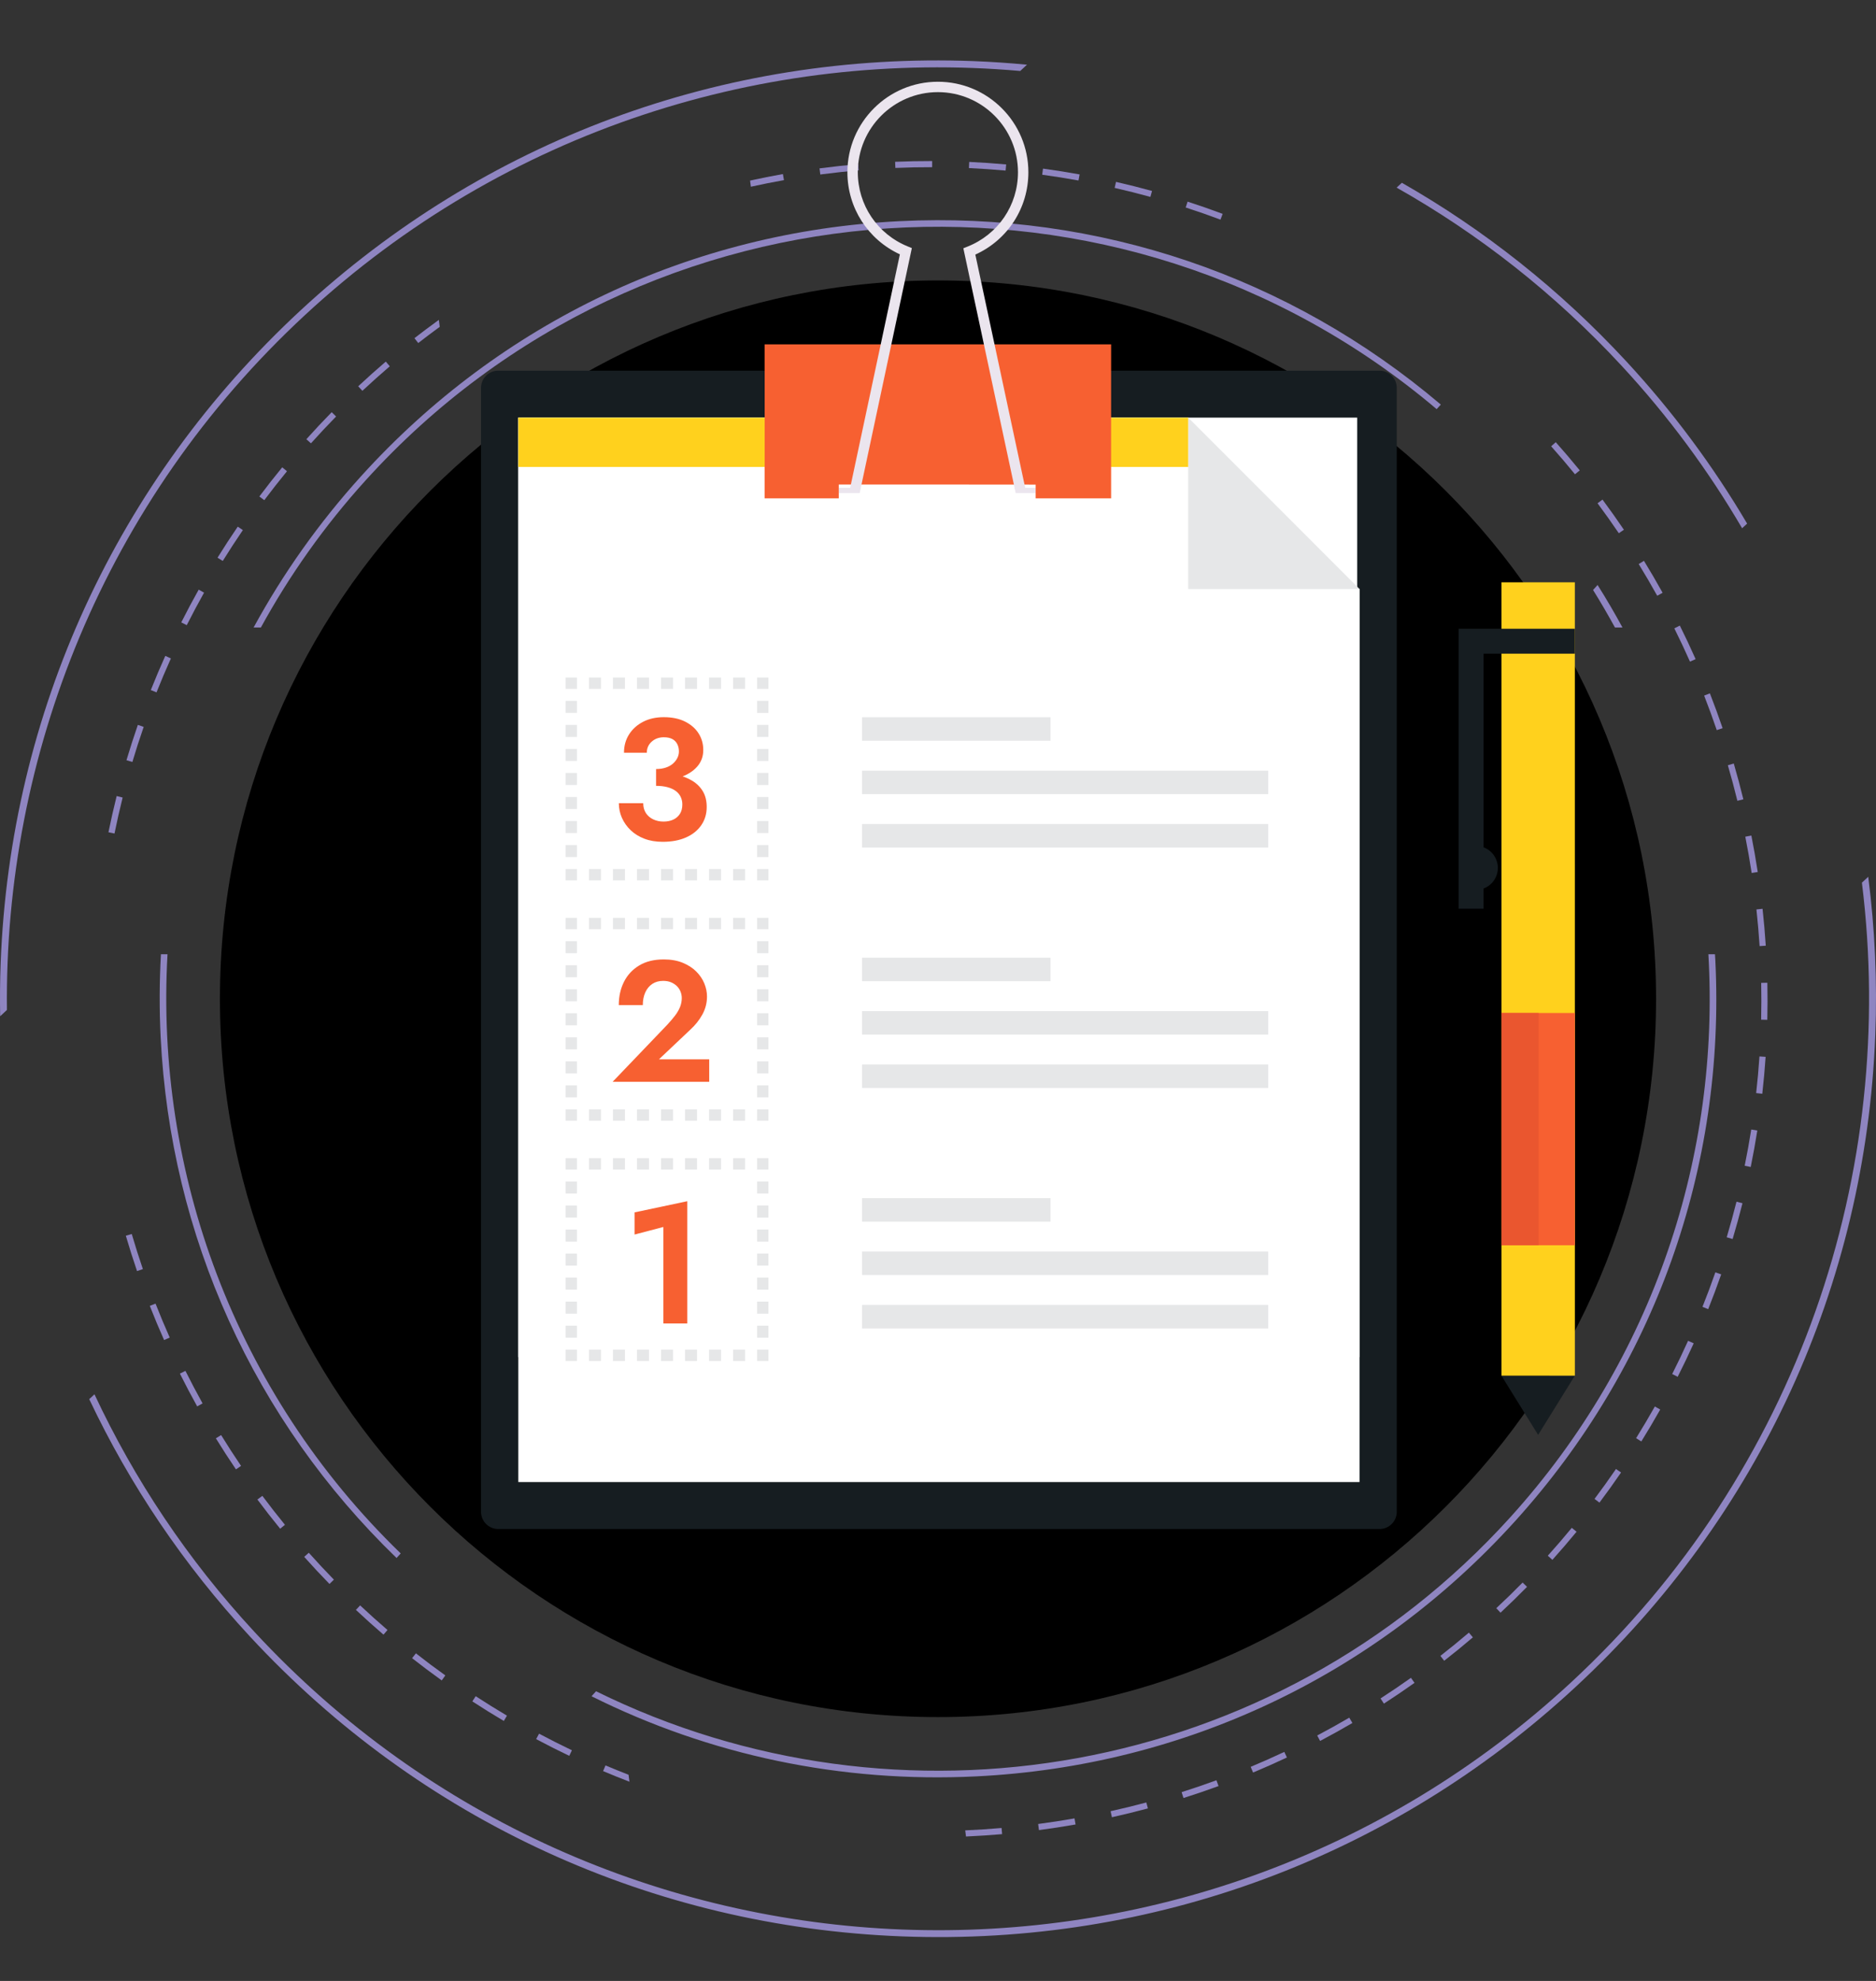 <?xml version="1.0" encoding="utf-8"?>
<!DOCTYPE svg PUBLIC "-//W3C//DTD SVG 1.1//EN" "http://www.w3.org/Graphics/SVG/1.1/DTD/svg11.dtd">
<svg version="1.1" id="Warstwa_1" xmlns="http://www.w3.org/2000/svg" xmlns:xlink="http://www.w3.org/1999/xlink" x="0px" y="0px"
	 width="265.262px" height="280px" viewBox="468.723 0 265.262 280" enable-background="new 468.723 0 265.262 280"
	 xml:space="preserve">
<rect x="468.723" y="0" width="265.262" height="280" fill="#333333" stroke="none"/>
<g>
	<g>
		<path fill="#8F85C1" class="fill_2" d="M469.704,142.755c-0.415-35.94,13.752-71.921,42.133-98.212c28.384-26.292,65.341-37.669,101.144-34.511
			l0.957-0.887c-2.492-0.235-4.999-0.409-7.521-0.505c-35.4-1.353-69.21,11.16-95.199,35.234
			c-25.99,24.075-41.049,56.832-42.402,92.232c-0.097,2.521-0.115,5.033-0.071,7.538L469.704,142.755z"/>
		<path fill="#8F85C1" class="fill_2" d="M715.054,74.667l0.707-0.657c-4.808-8.155-10.523-15.855-17.113-22.967
			c-9.371-10.116-20.062-18.568-31.706-25.208l-0.74,0.686c11.548,6.522,22.295,14.903,31.778,25.141
			C704.627,58.833,710.308,66.556,715.054,74.667z"/>
		<path fill="#8F85C1" class="fill_2" d="M731.992,124.763c5.054,40.669-8.835,83.125-41.127,113.042c-53.283,49.357-136.786,46.165-186.144-7.119
			c-9.485-10.237-17.02-21.595-22.64-33.606l-0.742,0.686c5.733,12.117,13.342,23.422,22.714,33.538
			c24.075,25.991,56.83,41.049,92.23,42.401c35.401,1.354,69.211-11.157,95.201-35.235c25.99-24.073,41.048-56.829,42.402-92.231
			c0.288-7.526-0.057-14.98-1-22.304L731.992,124.763z"/>
	</g>
	<g>
		<path fill="#8F85C1" class="fill_2" d="M505.612,88.694c4.025-7.342,8.956-14.334,14.818-20.806c39.583-43.708,106.764-47.882,151.433-10.056
			l0.587-0.647c-21.38-18.126-48.41-27.316-76.541-25.923c-29.358,1.454-56.394,14.253-76.125,36.042
			c-5.971,6.593-11.05,13.773-15.201,21.391L505.612,88.694L505.612,88.694z"/>
		<path fill="#8F85C1" class="fill_2" d="M492.409,134.881h-0.931c-0.215,3.883-0.234,7.798-0.039,11.735c1.393,28.129,13.208,54.122,33.358,73.605
			l0.586-0.648C501.803,196.746,490.668,165.571,492.409,134.881z"/>
		<path fill="#8F85C1" class="fill_2" d="M698.137,88.694c-1.106-2.037-2.281-4.041-3.519-6.008l-0.64,0.707c1.087,1.743,2.114,3.512,3.095,5.301
			C697.073,88.694,698.137,88.694,698.137,88.694z"/>
		<path fill="#8F85C1" class="fill_2" d="M711.216,134.881h-0.931c1.632,28.209-7.587,57.029-28.01,79.581
			c-33.46,36.947-86.639,45.634-129.27,24.593l-0.64,0.707c16.681,8.322,35.301,12.271,54.432,11.323
			c29.359-1.453,56.393-14.254,76.126-36.04c19.731-21.786,29.798-49.955,28.344-79.314
			C711.251,135.448,711.232,135.164,711.216,134.881z"/>
	</g>
	<g>
		<path fill="#8F85C1" class="fill_2" d="M645.903,250.544c1.605-0.671,3.216-1.385,4.788-2.127l-0.371-0.789c-1.56,0.735-3.16,1.446-4.753,2.111
			L645.903,250.544z"/>
		<path fill="#8F85C1" class="fill_2" d="M505.817,211.435l-0.698,0.52c1.039,1.395,2.122,2.784,3.219,4.125l0.675-0.552
			C507.925,214.196,506.851,212.819,505.817,211.435z"/>
		<path fill="#8F85C1" class="fill_2" d="M499.989,202.846l-0.743,0.457c0.91,1.476,1.864,2.954,2.84,4.389l0.721-0.489
			C501.839,205.778,500.891,204.311,499.989,202.846z"/>
		<path fill="#8F85C1" class="fill_2" d="M487.352,174.424l-0.836,0.245c0.489,1.673,1.023,3.353,1.584,4.995l0.824-0.281
			C488.367,177.751,487.839,176.082,487.352,174.424z"/>
		<path fill="#8F85C1" class="fill_2" d="M519.645,226.92l-0.596,0.636c1.266,1.187,2.577,2.365,3.898,3.5l0.567-0.659
			C522.202,229.269,520.9,228.099,519.645,226.92z"/>
		<path fill="#8F85C1" class="fill_2" d="M494.941,193.768l-0.781,0.389c0.777,1.554,1.6,3.115,2.444,4.635l0.762-0.425
			C496.528,196.86,495.711,195.311,494.941,193.768z"/>
		<path fill="#8F85C1" class="fill_2" d="M490.716,184.265l-0.811,0.319c0.636,1.62,1.315,3.245,2.021,4.832l0.795-0.353
			C492.023,187.487,491.347,185.874,490.716,184.265z"/>
		<path fill="#8F85C1" class="fill_2" d="M636.064,254.147c1.659-0.525,3.326-1.094,4.959-1.691l-0.3-0.818c-1.619,0.593-3.276,1.159-4.922,1.678
			L636.064,254.147z"/>
		<path fill="#8F85C1" class="fill_2" d="M615.515,257.817l0.113,0.865c1.725-0.227,3.467-0.495,5.179-0.796l-0.15-0.859
			C618.955,257.327,617.226,257.593,615.515,257.817z"/>
		<path fill="#8F85C1" class="fill_2" d="M625.758,256.012l0.187,0.851c1.699-0.377,3.411-0.796,5.089-1.246l-0.225-0.841
			C629.143,255.222,627.445,255.639,625.758,256.012z"/>
		<path fill="#8F85C1" class="fill_2" d="M527.53,233.696l-0.538,0.686c1.368,1.075,2.779,2.133,4.191,3.144l0.508-0.708
			C530.288,235.815,528.889,234.763,527.53,233.696z"/>
		<path fill="#8F85C1" class="fill_2" d="M535.985,239.757l-0.476,0.73c1.457,0.951,2.955,1.881,4.453,2.766l0.442-0.75
			C538.92,241.623,537.433,240.701,535.985,239.757z"/>
		<path fill="#8F85C1" class="fill_2" d="M557.598,250.858c-1.093-0.426-2.185-0.863-3.259-1.319l-0.34,0.803c1.226,0.522,2.478,1.019,3.727,1.5
			L557.598,250.858z"/>
		<path fill="#8F85C1" class="fill_2" d="M544.944,245.052l-0.41,0.768c1.537,0.819,3.111,1.616,4.682,2.365l0.375-0.787
			C548.032,246.655,546.469,245.864,544.944,245.052z"/>
		<path fill="#8F85C1" class="fill_2" d="M512.387,219.48l-0.65,0.581c1.157,1.295,2.359,2.583,3.573,3.828l0.623-0.609
			C514.729,222.045,513.536,220.767,512.387,219.48z"/>
		<path fill="#8F85C1" class="fill_2" d="M509.302,66.609l-0.673-0.553c-1.106,1.347-2.194,2.734-3.235,4.122l0.698,0.523
			C507.125,69.322,508.206,67.946,509.302,66.609z"/>
		<path fill="#8F85C1" class="fill_2" d="M523.273,51.113c-1.319,1.127-2.632,2.301-3.903,3.489l0.595,0.637c1.262-1.179,2.565-2.345,3.873-3.464
			L523.273,51.113z"/>
		<path fill="#8F85C1" class="fill_2" d="M515.624,58.261c-1.214,1.239-2.42,2.525-3.582,3.82l0.649,0.582c1.155-1.286,2.35-2.563,3.556-3.792
			L515.624,58.261z"/>
		<path fill="#8F85C1" class="fill_2" d="M530.773,45.215c-1.163,0.842-2.321,1.705-3.449,2.585l0.537,0.686c0.995-0.777,2.015-1.54,3.04-2.288
			L530.773,45.215z"/>
		<path fill="#8F85C1" class="fill_2" d="M579.573,25.461l-0.152-0.858c-1.545,0.273-3.1,0.586-4.639,0.922l0.113,0.867
			C576.445,26.052,578.015,25.738,579.573,25.461z"/>
		<path fill="#8F85C1" class="fill_2" d="M605.201,258.72l0.112,0.867c1.698-0.077,3.416-0.188,5.107-0.335l-0.076-0.869
			C608.641,258.532,606.909,258.645,605.201,258.72z"/>
		<path fill="#8F85C1" class="fill_2" d="M502.343,74.439c-0.981,1.435-1.944,2.914-2.862,4.391l0.74,0.46c0.911-1.467,1.867-2.934,2.841-4.361
			L502.343,74.439z"/>
		<path fill="#8F85C1" class="fill_2" d="M496.817,83.346c-0.85,1.516-1.68,3.073-2.464,4.629l0.777,0.392c0.779-1.545,1.603-3.09,2.446-4.595
			L496.817,83.346z"/>
		<path fill="#8F85C1" class="fill_2" d="M485.218,112.519c-0.423,1.69-0.813,3.414-1.16,5.123l0.855,0.174c0.344-1.696,0.732-3.408,1.152-5.085
			L485.218,112.519z"/>
		<path fill="#8F85C1" class="fill_2" d="M492.094,92.709c-0.715,1.588-1.403,3.213-2.046,4.831l0.808,0.322c0.639-1.605,1.323-3.219,2.032-4.795
			L492.094,92.709z"/>
		<path fill="#8F85C1" class="fill_2" d="M488.216,102.459c-0.571,1.645-1.113,3.326-1.611,4.996l0.835,0.249c0.494-1.657,1.031-3.326,1.599-4.96
			L488.216,102.459z"/>
		<path fill="#8F85C1" class="fill_2" d="M713.712,175.135c0.5-1.673,0.969-3.375,1.393-5.062l-0.846-0.213c-0.42,1.674-0.888,3.366-1.383,5.026
			L713.712,175.135z"/>
		<path fill="#8F85C1" class="fill_2" d="M707.682,93.52l0.797-0.352c-0.705-1.589-1.454-3.184-2.231-4.742l-0.779,0.388
			C706.239,90.361,706.983,91.945,707.682,93.52z"/>
		<path fill="#8F85C1" class="fill_2" d="M691.422,67.037l0.676-0.551c-1.099-1.348-2.241-2.688-3.395-3.984l-0.65,0.581
			C689.198,64.368,690.331,65.699,691.422,67.037z"/>
		<path fill="#8F85C1" class="fill_2" d="M655.381,246.08c1.533-0.806,3.071-1.662,4.567-2.538l-0.44-0.753c-1.486,0.871-3.011,1.717-4.534,2.519
			L655.381,246.08z"/>
		<path fill="#8F85C1" class="fill_2" d="M697.618,75.369l0.721-0.488c-0.972-1.437-1.991-2.872-3.026-4.265l-0.7,0.52
			C695.641,72.518,696.651,73.941,697.618,75.369z"/>
		<path fill="#8F85C1" class="fill_2" d="M600.528,23.633l0.001-0.871c-1.737-0.004-3.499,0.033-5.239,0.106l0.037,0.87
			C597.054,23.665,598.803,23.629,600.528,23.633z"/>
		<path fill="#8F85C1" class="fill_2" d="M584.713,24.667l0.253-0.034c1.717-0.224,3.458-0.413,5.173-0.56l-0.076-0.869
			c-1.727,0.149-3.479,0.34-5.21,0.566l-0.252,0.033L584.713,24.667z"/>
		<path fill="#8F85C1" class="fill_2" d="M610.915,24.111l0.079-0.868c-1.732-0.157-3.492-0.277-5.228-0.357l-0.04,0.87
			C607.453,23.836,609.197,23.955,610.915,24.111z"/>
		<path fill="#8F85C1" class="fill_2" d="M641.297,31.045l0.307-0.816c-1.637-0.611-3.304-1.195-4.957-1.729l-0.27,0.829
			C638.018,29.859,639.672,30.437,641.297,31.045z"/>
		<path fill="#8F85C1" class="fill_2" d="M631.386,27.832l0.231-0.841c-1.674-0.462-3.389-0.893-5.093-1.282l-0.192,0.85
			C628.02,26.943,629.722,27.373,631.386,27.832z"/>
		<path fill="#8F85C1" class="fill_2" d="M621.22,25.512l0.157-0.857c-1.714-0.312-3.456-0.588-5.175-0.821l-0.117,0.863
			C617.793,24.928,619.522,25.203,621.22,25.512z"/>
		<path fill="#8F85C1" class="fill_2" d="M703.05,84.21l0.76-0.423c-0.843-1.519-1.729-3.038-2.635-4.515l-0.744,0.456
			C701.331,81.194,702.212,82.703,703.05,84.21z"/>
		<path fill="#8F85C1" class="fill_2" d="M688.228,220.481c1.161-1.295,2.311-2.629,3.416-3.971l-0.674-0.553c-1.096,1.332-2.236,2.659-3.393,3.942
			L688.228,220.481z"/>
		<path fill="#8F85C1" class="fill_2" d="M694.883,212.392c1.043-1.389,2.072-2.821,3.054-4.258l-0.718-0.493c-0.977,1.427-1.997,2.849-3.033,4.227
			L694.883,212.392z"/>
		<path fill="#8F85C1" class="fill_2" d="M700.803,203.745c0.921-1.477,1.818-2.996,2.672-4.512l-0.761-0.427c-0.847,1.505-1.739,3.012-2.651,4.478
			L700.803,203.745z"/>
		<path fill="#8F85C1" class="fill_2" d="M664.403,240.804c1.455-0.941,2.913-1.927,4.329-2.935l-0.504-0.712c-1.408,1.001-2.854,1.981-4.299,2.913
			L664.403,240.804z"/>
		<path fill="#8F85C1" class="fill_2" d="M705.944,194.607c0.787-1.554,1.547-3.145,2.265-4.731l-0.795-0.359c-0.71,1.575-1.466,3.155-2.247,4.698
			L705.944,194.607z"/>
		<path fill="#8F85C1" class="fill_2" d="M672.928,234.745c1.367-1.066,2.732-2.178,4.057-3.31l-0.566-0.664c-1.315,1.123-2.668,2.227-4.026,3.285
			L672.928,234.745z"/>
		<path fill="#8F85C1" class="fill_2" d="M680.891,227.953c1.271-1.187,2.533-2.416,3.75-3.655l-0.622-0.61c-1.207,1.23-2.459,2.45-3.723,3.627
			L680.891,227.953z"/>
		<path fill="#8F85C1" class="fill_2" d="M716.403,123.391l0.861-0.133c-0.265-1.727-0.569-3.463-0.904-5.16l-0.856,0.169
			C715.838,119.953,716.141,121.676,716.403,123.391z"/>
		<path fill="#8F85C1" class="fill_2" d="M710.257,185.047c0.646-1.617,1.264-3.27,1.838-4.918l-0.823-0.287c-0.568,1.634-1.182,3.276-1.824,4.879
			L710.257,185.047z"/>
		<path fill="#8F85C1" class="fill_2" d="M711.47,103.206l0.826-0.281c-0.562-1.646-1.168-3.303-1.799-4.921l-0.812,0.317
			C710.313,99.928,710.914,101.571,711.47,103.206z"/>
		<path fill="#8F85C1" class="fill_2" d="M714.383,113.189l0.846-0.206c-0.411-1.687-0.867-3.39-1.354-5.061l-0.838,0.245
			C713.521,109.825,713.974,111.515,714.383,113.189z"/>
		<path fill="#8F85C1" class="fill_2" d="M718.398,133.675c-0.11-1.727-0.264-3.483-0.454-5.22l-0.866,0.094c0.188,1.724,0.338,3.467,0.45,5.182
			L718.398,133.675z"/>
		<path fill="#8F85C1" class="fill_2" d="M716.27,164.951c0.348-1.703,0.663-3.438,0.934-5.157l-0.86-0.137c-0.27,1.705-0.581,3.427-0.926,5.118
			L716.27,164.951z"/>
		<path fill="#8F85C1" class="fill_2" d="M717.906,154.602c0.196-1.728,0.355-3.483,0.472-5.219l-0.871-0.059c-0.117,1.723-0.273,3.465-0.467,5.18
			L717.906,154.602z"/>
		<path fill="#8F85C1" class="fill_2" d="M718.617,144.148c0.04-1.739,0.042-3.502,0.007-5.239l-0.872,0.019c0.034,1.724,0.033,3.474-0.007,5.201
			L718.617,144.148z"/>
	</g>
</g>

<linearGradient x1="0" y1="0" x2="0%" y2="100%" id="icon-votes-sum-lg">
    <stop fill="#eee" class="svg_gradient_2_from" offset="0" />
    <stop fill="#eee" class="svg_gradient_2_to" offset="100%" />
</linearGradient>

<path fill="url(#icon-votes-sum-lg)" d="M702.888,141.174c0,56.076-45.459,101.535-101.534,101.535c-56.077,0-101.535-45.459-101.535-101.535
	c0-56.077,45.459-101.535,101.535-101.535C657.429,39.639,702.888,85.098,702.888,141.174z"/>
<path fill="#161D21" d="M666.223,213.693c0,1.337-1.093,2.431-2.431,2.431H539.17c-1.337,0-2.431-1.094-2.431-2.431V54.823
	c0-1.337,1.095-2.431,2.431-2.431h124.621c1.337,0,2.431,1.094,2.431,2.431V213.693L666.223,213.693z"/>
<rect x="542.494" y="59.029" fill="#FFFFFF" width="118.132" height="149.611"/>
<g>
	<g>
		<polygon fill="#E6E7E8" points="636.729,59.029 542.007,59.029 542.007,191.826 660.957,191.826 660.957,83.258 		"/>
	</g>
	<g>
		<polygon fill="#FFFFFF" points="636.729,59.029 542.007,59.029 542.007,209.485 660.957,209.485 660.957,83.258 636.729,83.258 		
			"/>
	</g>
</g>
<g>
	<g>
		<rect x="590.612" y="169.355" fill="#E6E7E8" width="26.65" height="3.323"/>
		<rect x="590.612" y="176.905" fill="#E6E7E8" width="57.435" height="3.318"/>
		<rect x="590.612" y="184.452" fill="#E6E7E8" width="57.435" height="3.325"/>
	</g>
</g>
<g>
	<g>
		<rect x="590.612" y="135.368" fill="#E6E7E8" width="26.65" height="3.324"/>
		<rect x="590.612" y="142.918" fill="#E6E7E8" width="57.435" height="3.319"/>
		<rect x="590.612" y="150.464" fill="#E6E7E8" width="57.435" height="3.325"/>
	</g>
</g>
<g>
	<g>
		<rect x="590.612" y="101.381" fill="#E6E7E8" width="26.65" height="3.324"/>
		<rect x="590.612" y="108.931" fill="#E6E7E8" width="57.435" height="3.319"/>
		<rect x="590.612" y="116.477" fill="#E6E7E8" width="57.435" height="3.325"/>
	</g>
</g>
<rect x="542.007" y="59.029" fill="#FFD11D" width="94.722" height="6.974"/>
<g>
	<polygon fill="#EBE5EE" points="590.282,69.691 587.319,69.691 587.319,68.957 590.439,68.957 	"/>
	<polygon fill="#EBE5EE" points="612.339,69.691 615.178,69.691 615.178,68.957 612.183,68.957 	"/>
	<path fill="#F76031" d="M576.844,48.671v21.767h10.48c0,0-0.003-1.944,0-1.952c0,0,27.84,0,27.84,0.013v1.939h10.668V48.671
		H576.844z"/>
	<g>
		<path fill="#EBE5EE" d="M595.965,35.951l-7.073,33.201h1.504l7.26-34.084l-0.571-0.232c-4.293-1.743-7.071-5.861-7.071-10.489
			c0-6.243,5.08-11.323,11.325-11.323s11.323,5.08,11.323,11.323c0,4.664-2.807,8.792-7.147,10.517l-0.576,0.231l7.287,34.058h1.503
			l-7.097-33.166c4.578-2.076,7.501-6.579,7.501-11.64c0-7.054-5.736-12.792-12.793-12.792c-7.054,0-12.795,5.738-12.795,12.792
			C588.544,29.369,591.437,33.859,595.965,35.951z"/>
	</g>
</g>
<g>
	<g>
		<g>
			<g>
				<rect x="575.77" y="163.703" fill="#E6E7E8" width="1.603" height="1.603"/>
			</g>
			<g>
				<path fill="#E6E7E8" d="M577.374,167.005v1.697h-1.603v-1.697H577.374z M577.374,170.4v1.699h-1.603V170.4H577.374z
					 M577.374,173.796v1.699h-1.603v-1.699H577.374z M577.374,177.191v1.698h-1.603v-1.698H577.374z M577.374,180.588v1.697h-1.603
					v-1.697H577.374z M577.374,183.984v1.699h-1.603v-1.699H577.374z M577.374,187.38v1.698h-1.603v-1.698H577.374z"/>
			</g>
			<g>
				<rect x="575.77" y="190.774" fill="#E6E7E8" width="1.603" height="1.604"/>
			</g>
			<g>
				<path fill="#E6E7E8" d="M574.072,190.775v1.604h-1.699v-1.604H574.072z M570.677,190.775v1.604h-1.699v-1.604H570.677z
					 M567.281,190.775v1.604h-1.699v-1.604H567.281z M563.886,190.775v1.604h-1.699v-1.604H563.886z M560.49,190.775v1.604h-1.7
					v-1.604H560.49z M557.093,190.775v1.604h-1.699v-1.604H557.093z M553.697,190.775v1.604h-1.699v-1.604H553.697z"/>
			</g>
			<g>
				<rect x="548.696" y="190.774" fill="#E6E7E8" width="1.604" height="1.604"/>
			</g>
			<g>
				<path fill="#E6E7E8" d="M550.301,167.005v1.697h-1.604v-1.697H550.301z M550.301,170.4v1.699h-1.604V170.4H550.301z
					 M550.301,173.796v1.699h-1.604v-1.699H550.301z M550.301,177.191v1.7h-1.604v-1.7H550.301z M550.301,180.588v1.697h-1.604
					v-1.697H550.301z M550.301,183.984v1.699h-1.604v-1.699H550.301z M550.301,187.38v1.698h-1.604v-1.698H550.301z"/>
			</g>
			<g>
				<rect x="548.696" y="163.703" fill="#E6E7E8" width="1.604" height="1.603"/>
			</g>
			<g>
				<path fill="#E6E7E8" d="M574.072,163.703v1.603h-1.699v-1.603H574.072z M570.677,163.703v1.603h-1.699v-1.603H570.677z
					 M567.281,163.703v1.603h-1.699v-1.603H567.281z M563.884,163.703v1.603h-1.697v-1.603H563.884z M560.49,163.703v1.603h-1.7
					v-1.603H560.49z M557.093,163.703v1.603h-1.699v-1.603H557.093z M553.697,163.703v1.603h-1.699v-1.603H553.697z"/>
			</g>
		</g>
		<g>
			<g>
				<rect x="575.77" y="129.734" fill="#E6E7E8" width="1.603" height="1.604"/>
			</g>
			<g>
				<path fill="#E6E7E8" d="M577.374,133.035v1.699h-1.603v-1.699H577.374z M577.374,136.432v1.698h-1.603v-1.698H577.374z
					 M577.374,139.827v1.699h-1.603v-1.699H577.374z M577.374,143.224v1.699h-1.603v-1.699H577.374z M577.374,146.619v1.7h-1.603
					v-1.7H577.374z M577.374,150.017v1.699h-1.603v-1.699H577.374z M577.374,153.412v1.699h-1.603v-1.699H577.374z"/>
			</g>
			<g>
				<rect x="575.77" y="156.807" fill="#E6E7E8" width="1.603" height="1.603"/>
			</g>
			<g>
				<path fill="#E6E7E8" d="M574.072,156.807v1.603h-1.699v-1.603H574.072z M570.677,156.807v1.603h-1.699v-1.603H570.677z
					 M567.281,156.807v1.603h-1.699v-1.603H567.281z M563.886,156.807v1.603h-1.699v-1.603H563.886z M560.49,156.807v1.603h-1.7
					v-1.603H560.49z M557.093,156.807v1.603h-1.699v-1.603H557.093z M553.697,156.807v1.603h-1.699v-1.603H553.697z"/>
			</g>
			<g>
				<rect x="548.696" y="156.807" fill="#E6E7E8" width="1.604" height="1.603"/>
			</g>
			<g>
				<path fill="#E6E7E8" d="M550.301,133.035v1.699h-1.604v-1.699H550.301z M550.301,136.432v1.698h-1.604v-1.698H550.301z
					 M550.301,139.827v1.699h-1.604v-1.699H550.301z M550.301,143.224v1.699h-1.604v-1.699H550.301z M550.301,146.619v1.7h-1.604
					v-1.7H550.301z M550.301,150.017v1.699h-1.604v-1.699H550.301z M550.301,153.412v1.699h-1.604v-1.699H550.301z"/>
			</g>
			<g>
				<rect x="548.696" y="129.734" fill="#E6E7E8" width="1.604" height="1.604"/>
			</g>
			<g>
				<path fill="#E6E7E8" d="M574.072,129.734v1.604h-1.699v-1.604H574.072z M570.677,129.734v1.604h-1.699v-1.604H570.677z
					 M567.281,129.734v1.604h-1.699v-1.604H567.281z M563.884,129.734v1.604h-1.697v-1.604H563.884z M560.49,129.734v1.604h-1.7
					v-1.604H560.49z M557.093,129.734v1.604h-1.699v-1.604H557.093z M553.697,129.734v1.604h-1.699v-1.604H553.697z"/>
			</g>
		</g>
		<g>
			<g>
				<rect x="575.77" y="95.767" fill="#E6E7E8" width="1.603" height="1.605"/>
			</g>
			<g>
				<path fill="#E6E7E8" d="M577.374,99.07v1.699h-1.603V99.07H577.374z M577.374,102.464v1.699h-1.603v-1.699H577.374z
					 M577.374,105.861v1.698h-1.603v-1.698H577.374z M577.374,109.256v1.698h-1.603v-1.698H577.374z M577.374,112.652v1.698h-1.603
					v-1.698H577.374z M577.374,116.049v1.699h-1.603v-1.699H577.374z M577.374,119.445v1.698h-1.603v-1.698
					C575.771,119.445,577.374,119.445,577.374,119.445z"/>
			</g>
			<g>
				<rect x="575.77" y="122.839" fill="#E6E7E8" width="1.603" height="1.604"/>
			</g>
			<g>
				<path fill="#E6E7E8" d="M574.072,122.839v1.604h-1.699v-1.604H574.072z M570.677,122.839v1.604h-1.699v-1.604H570.677z
					 M567.281,122.839v1.604h-1.699v-1.604H567.281z M563.886,122.839v1.604h-1.699v-1.604H563.886z M560.49,122.839v1.604h-1.7
					v-1.604H560.49z M557.093,122.839v1.604h-1.699v-1.604H557.093z M553.697,122.839v1.604h-1.699v-1.604H553.697z"/>
			</g>
			<g>
				<rect x="548.696" y="122.839" fill="#E6E7E8" width="1.604" height="1.604"/>
			</g>
			<g>
				<path fill="#E6E7E8" d="M550.301,99.07v1.696h-1.604V99.07H550.301z M550.301,102.464v1.699h-1.604v-1.699H550.301z
					 M550.301,105.861v1.697h-1.604v-1.697H550.301z M550.301,109.256v1.698h-1.604v-1.698H550.301z M550.301,112.652v1.698h-1.604
					v-1.698H550.301z M550.301,116.049v1.699h-1.604v-1.699H550.301z M550.301,119.444v1.696h-1.604v-1.696H550.301z"/>
			</g>
			<g>
				<rect x="548.696" y="95.767" fill="#E6E7E8" width="1.604" height="1.605"/>
			</g>
			<g>
				<path fill="#E6E7E8" d="M574.072,95.767v1.605h-1.699v-1.605H574.072z M570.677,95.767v1.605h-1.699v-1.605H570.677z
					 M567.281,95.767v1.605h-1.699v-1.605H567.281z M563.884,95.767v1.605h-1.697v-1.605H563.884z M560.49,95.767v1.605h-1.7v-1.605
					H560.49z M557.093,95.767v1.605h-1.699v-1.605H557.093z M553.697,95.767v1.605h-1.699v-1.605H553.697z"/>
			</g>
		</g>
	</g>
</g>
<g>
	<polygon fill="#161D21" points="691.407,194.441 681.017,194.441 686.211,202.818 688.678,198.842 688.678,198.842 	"/>
	<polygon fill="#FFD11D" points="681.026,194.448 691.407,194.448 691.407,173.783 691.405,109.218 691.405,82.306 681.025,82.306 
		681.025,109.218 681.026,173.783 	"/>
	<polygon fill="#F76031" points="681.026,176.016 691.407,176.016 691.407,171.792 691.405,151.599 691.405,143.182 
		681.025,143.182 681.025,151.599 681.026,171.792 	"/>
	<polygon fill="#EA562F" points="681.04,176.016 686.28,176.016 686.28,143.182 681.039,143.182 681.039,151.599 681.04,171.792 	
		"/>
	<path fill="#161D21" d="M678.491,119.764V92.399h12.915v-3.524h-16.439v39.57h3.524v-2.854c1.182-0.441,2.025-1.577,2.025-2.913
		S679.674,120.206,678.491,119.764z"/>
</g>
<g>
	<path fill="#F76031" d="M563.06,144.858c0.437-0.469,0.808-0.906,1.116-1.31c0.307-0.405,0.542-0.808,0.704-1.213
		c0.161-0.405,0.243-0.826,0.243-1.263c0-0.307-0.057-0.606-0.17-0.898c-0.114-0.291-0.283-0.55-0.51-0.777
		c-0.227-0.227-0.502-0.409-0.825-0.546c-0.324-0.137-0.696-0.206-1.116-0.206c-0.599,0-1.113,0.142-1.541,0.425
		c-0.428,0.284-0.761,0.683-0.995,1.201c-0.234,0.518-0.352,1.115-0.352,1.796h-3.397c0-1.213,0.243-2.305,0.728-3.276
		c0.485-0.971,1.201-1.743,2.148-2.317c0.946-0.574,2.107-0.861,3.482-0.861c1.019,0,1.912,0.158,2.681,0.473
		c0.768,0.315,1.407,0.728,1.917,1.238c0.51,0.51,0.889,1.071,1.141,1.687c0.251,0.615,0.376,1.229,0.376,1.844
		c0,0.906-0.218,1.756-0.655,2.547c-0.437,0.793-1.011,1.513-1.723,2.16l-4.417,4.174h7.11v3.179h-13.662L563.06,144.858z"/>
</g>
<g>
	<path fill="#F76031" d="M558.447,171.368l7.45-1.577v17.279h-3.373v-13.638l-4.077,1.069V171.368z"/>
</g>
<g>
	<path fill="#F76031" d="M559.842,118.553c-0.761-0.291-1.407-0.692-1.941-1.201c-0.534-0.51-0.946-1.092-1.238-1.747
		c-0.291-0.655-0.437-1.347-0.437-2.075h3.446c0,0.55,0.13,1.019,0.388,1.407c0.258,0.388,0.607,0.683,1.043,0.886
		c0.437,0.203,0.915,0.303,1.432,0.303c0.534,0,0.999-0.093,1.395-0.279c0.396-0.186,0.707-0.457,0.934-0.813
		c0.227-0.356,0.34-0.801,0.34-1.335c0-0.388-0.081-0.748-0.243-1.08c-0.161-0.331-0.4-0.61-0.716-0.837
		c-0.315-0.227-0.704-0.4-1.165-0.522c-0.461-0.121-0.991-0.182-1.589-0.182v-1.844c1.035,0,1.986,0.089,2.851,0.267
		c0.865,0.178,1.622,0.465,2.269,0.861s1.148,0.898,1.505,1.505c0.357,0.607,0.534,1.339,0.534,2.196
		c0,0.971-0.255,1.828-0.764,2.572c-0.51,0.745-1.229,1.323-2.16,1.735c-0.931,0.413-2.026,0.619-3.288,0.619
		C561.468,118.99,560.603,118.844,559.842,118.553z M561.492,108.701c0.501,0,0.95-0.064,1.347-0.194
		c0.396-0.129,0.732-0.311,1.007-0.546c0.274-0.234,0.489-0.501,0.643-0.801c0.154-0.299,0.231-0.61,0.231-0.934
		c0-0.404-0.081-0.76-0.243-1.068c-0.161-0.307-0.397-0.542-0.704-0.704c-0.308-0.161-0.704-0.243-1.189-0.243
		c-0.68,0-1.25,0.206-1.711,0.619c-0.461,0.413-0.692,0.934-0.692,1.565h-3.227c0-0.971,0.238-1.832,0.716-2.584
		c0.477-0.752,1.136-1.347,1.978-1.784c0.841-0.437,1.82-0.655,2.936-0.655c1.181,0,2.188,0.211,3.021,0.631
		c0.833,0.421,1.468,0.979,1.905,1.674c0.437,0.696,0.655,1.473,0.655,2.33c0,0.922-0.291,1.711-0.874,2.366
		c-0.582,0.655-1.376,1.153-2.378,1.492c-1.003,0.34-2.144,0.51-3.422,0.51L561.492,108.701L561.492,108.701z"/>
</g>
</svg>


